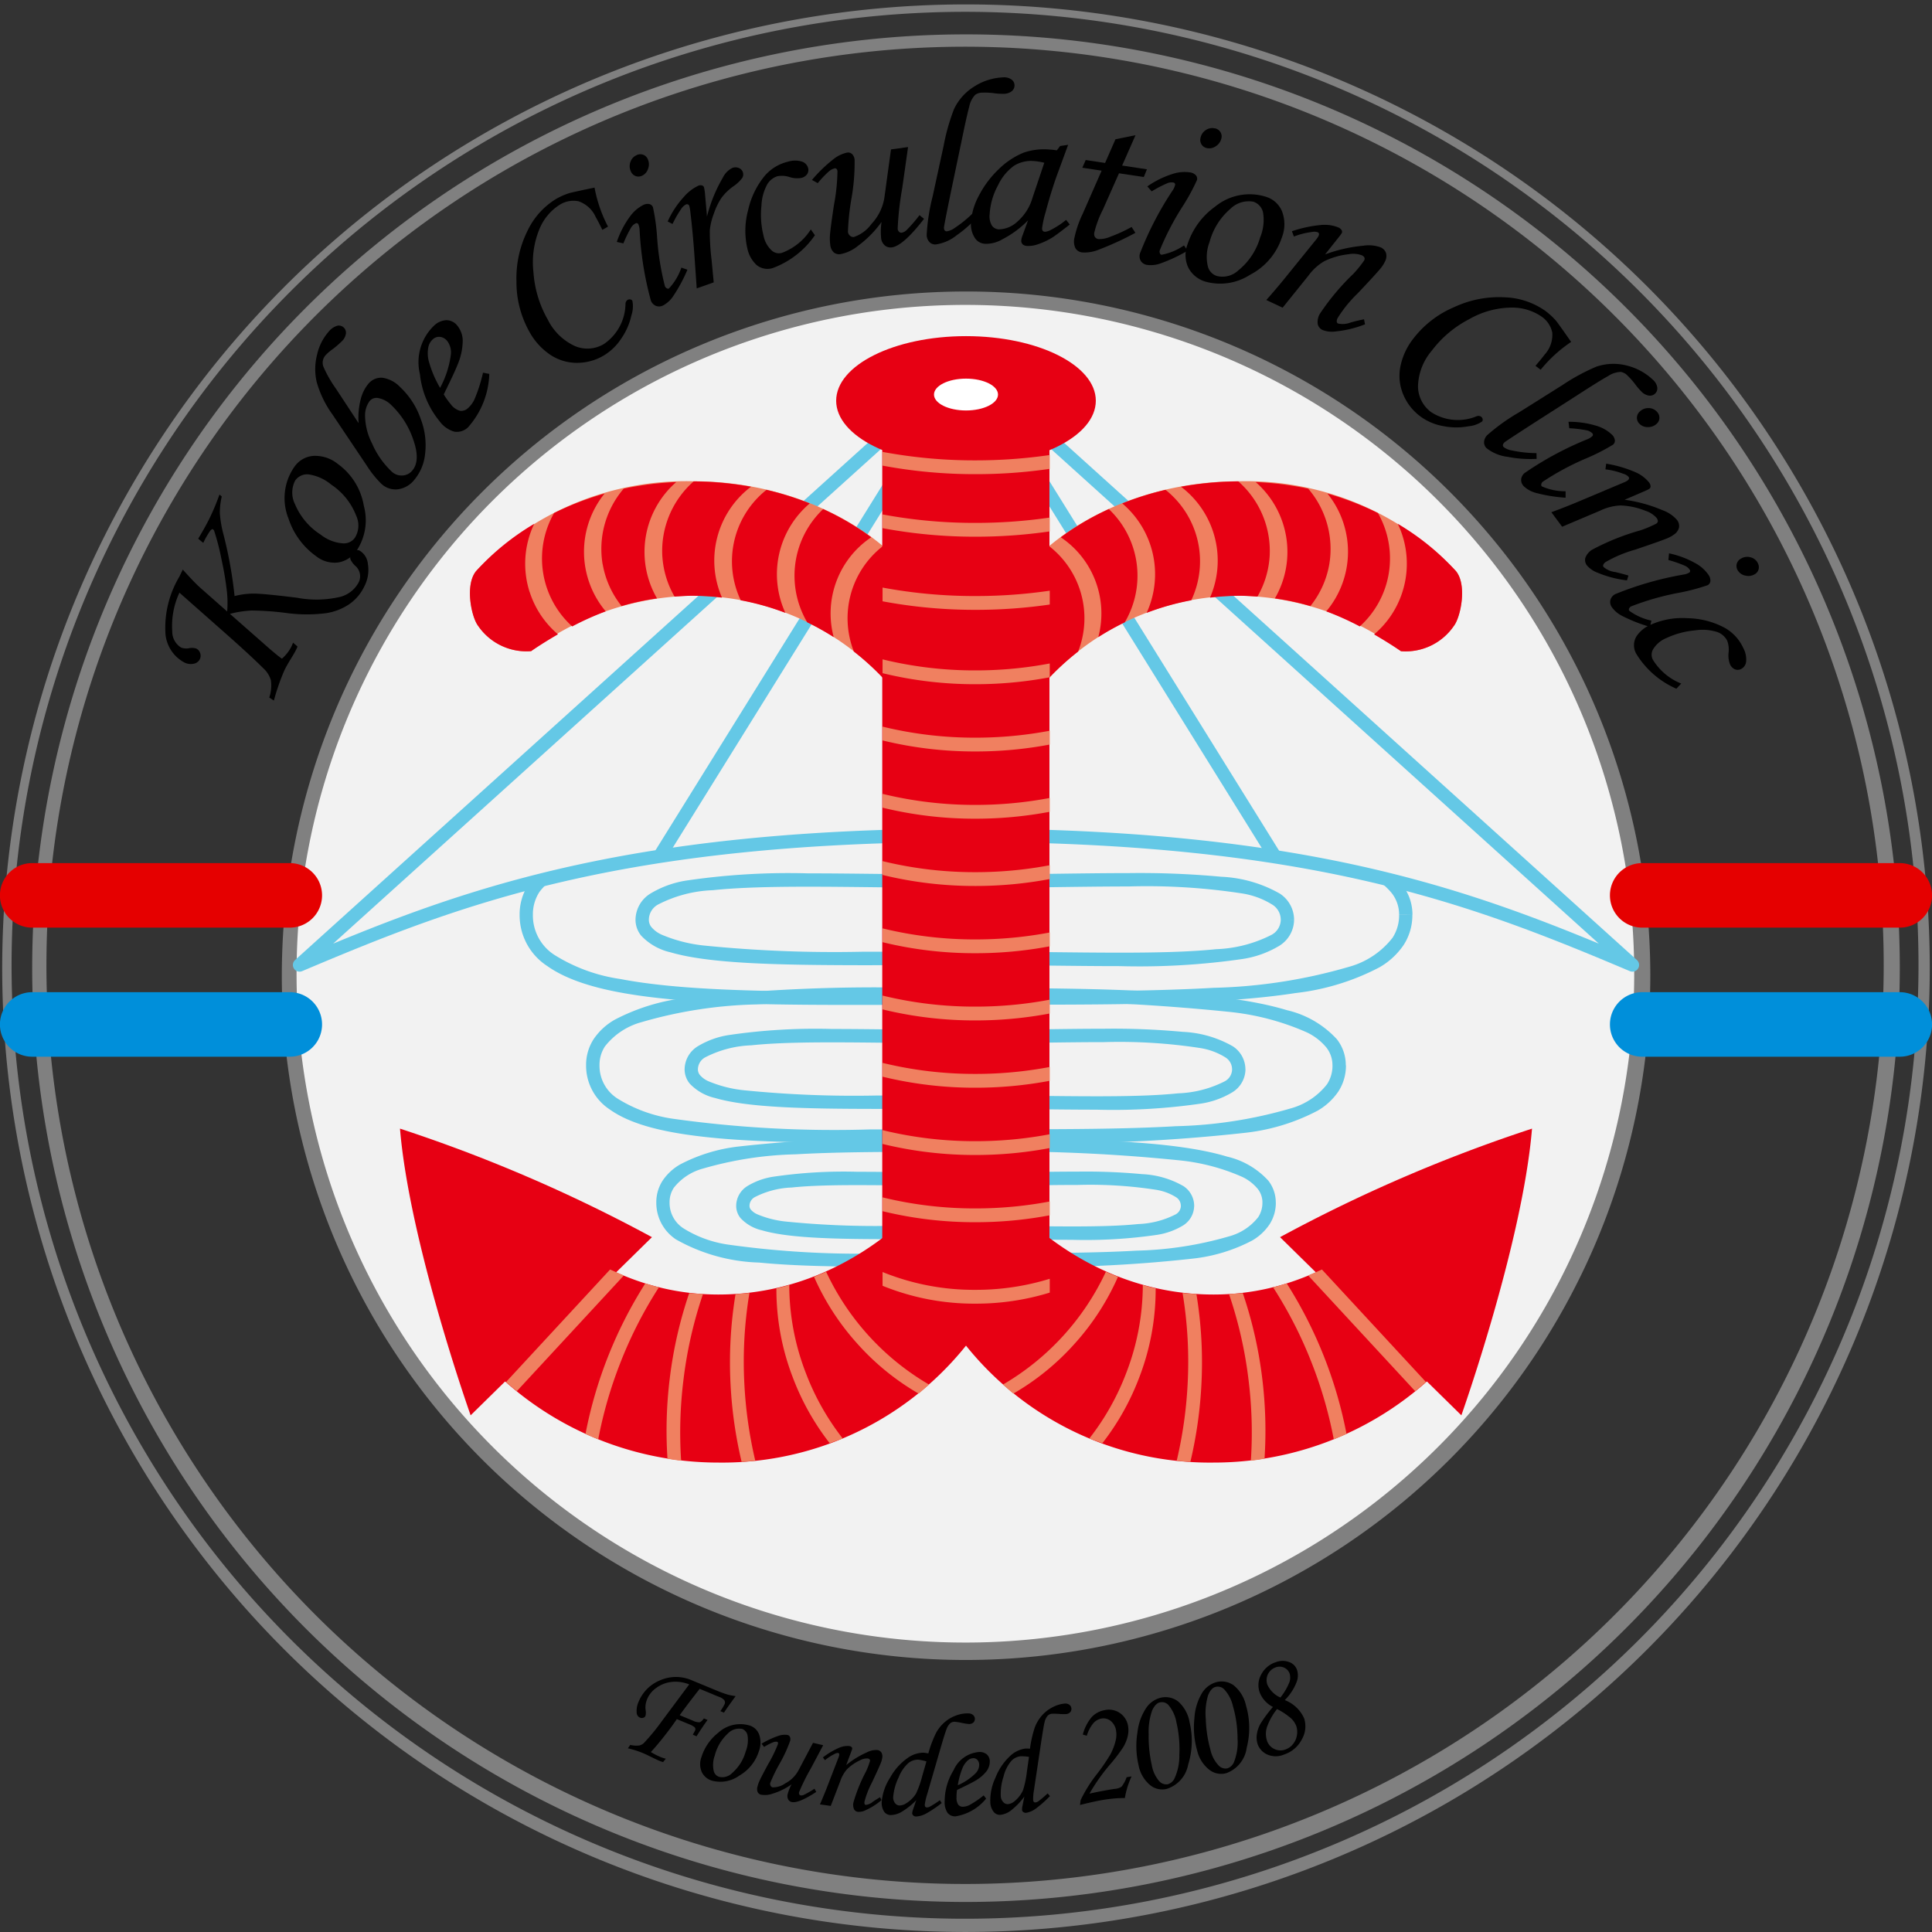 <svg xmlns="http://www.w3.org/2000/svg" xmlns:xlink="http://www.w3.org/1999/xlink" width="120" height="120" viewBox="0 0 120 120">
  <rect x="0" y="0" width="120" height="120" fill="#333333" stroke="none"/>
  <defs>
    <clipPath id="clip-path">
      <rect id="長方形_11" data-name="長方形 11" width="120" height="129" fill="none"/>
    </clipPath>
    <clipPath id="clip-logo_kcc">
      <rect width="120" height="120"/>
    </clipPath>
  </defs>
  <g id="logo_kcc" clip-path="url(#clip-logo_kcc)">
    <g id="グループ_13" data-name="グループ 13" transform="translate(0 -9)">
      <g id="グループ_12" data-name="グループ 12" clip-path="url(#clip-path)">
        <path id="パス_7" data-name="パス 7" d="M119.42,79.434h-.5a57.058,57.058,0,1,1-16.695-40.387,56.993,56.993,0,0,1,16.695,40.387h1a58,58,0,1,0-58,58.118,58.059,58.059,0,0,0,58-58.118Z" transform="translate(-1.92 -10.417)" fill="gray"/>
        <path id="パス_8" data-name="パス 8" d="M119.644,77.65h-.35a59.221,59.221,0,1,1-17.328-41.919A59.155,59.155,0,0,1,119.294,77.65h.7a59.862,59.862,0,1,0-59.862,59.983A59.923,59.923,0,0,0,119.994,77.65Z" transform="translate(-0.133 -8.634)" fill="gray"/>
        <path id="パス_9" data-name="パス 9" d="M119.276,95.737a42,42,0,1,1-42-42.085,42.043,42.043,0,0,1,42,42.085" transform="translate(-17.276 -26.22)" fill="#f2f2f2"/>
        <path id="パス_10" data-name="パス 10" d="M118.8,95.259h-.5a41.542,41.542,0,1,1-12.155-29.4,41.5,41.5,0,0,1,12.155,29.4h1a42.5,42.5,0,1,0-42.5,42.587,42.544,42.544,0,0,0,42.5-42.587Z" transform="translate(-16.796 -25.741)" fill="gray"/>
        <path id="パス_11" data-name="パス 11" d="M118.288,123.4h-.414a2.547,2.547,0,0,1-.409,1.426,5.16,5.16,0,0,1-2.719,1.807,32.606,32.606,0,0,1-8.391,1.3c-3.495.2-7.591.223-12.019.223l-3.363,0c-2.434,0-4.794.014-7.037.014-5.832,0-10.89-.1-14.439-.785a10.537,10.537,0,0,1-4.071-1.485,2.915,2.915,0,0,1-1.354-2.5,2.542,2.542,0,0,1,.409-1.425,5.158,5.158,0,0,1,2.719-1.807,32.563,32.563,0,0,1,8.391-1.3c3.495-.2,7.591-.223,12.019-.223l3.363,0c7.539,0,14.36.084,19.258.765a18.782,18.782,0,0,1,5.722,1.507,4.268,4.268,0,0,1,1.453,1.121,2.153,2.153,0,0,1,.468,1.357h.829a2.991,2.991,0,0,0-.641-1.864,7.064,7.064,0,0,0-3.607-2.093c-4.905-1.493-13.571-1.621-23.482-1.624H87.61c-6.753,0-12.749.045-17.1.721a14.8,14.8,0,0,0-5.22,1.6,4.536,4.536,0,0,0-1.5,1.386,3.387,3.387,0,0,0-.542,1.878,3.759,3.759,0,0,0,1.7,3.17c1.607,1.144,4.154,1.72,7.4,2.049s7.206.377,11.588.377c2.247,0,4.606-.014,7.037-.014l3.363,0c6.753,0,12.749-.046,17.1-.722a14.787,14.787,0,0,0,5.219-1.6,4.538,4.538,0,0,0,1.5-1.386,3.388,3.388,0,0,0,.542-1.879Z" transform="translate(-30.973 -57.578)" fill="#64c8e6"/>
        <path id="パス_12" data-name="パス 12" d="M117.851,126.56h-.414a1.082,1.082,0,0,1-.571.937,8.207,8.207,0,0,1-3.449.893c-1.623.169-3.659.216-5.98.216-2.85,0-6.131-.071-9.624-.071-2.245,0-4.4.014-6.413.014a80.885,80.885,0,0,1-9.727-.38,9.16,9.16,0,0,1-2.7-.685,1.8,1.8,0,0,1-.615-.454.723.723,0,0,1-.17-.471,1.086,1.086,0,0,1,.564-.939,8.017,8.017,0,0,1,3.406-.894c1.6-.169,3.618-.217,5.916-.217,2.876,0,6.2.075,9.738.075,3.717,0,7.193-.09,10.164-.09a39,39,0,0,1,7.07.435,4.991,4.991,0,0,1,1.851.685,1.1,1.1,0,0,1,.538.946h.829a1.947,1.947,0,0,0-.885-1.622,8.044,8.044,0,0,0-3.636-1.047,54.611,54.611,0,0,0-5.767-.227c-2.988,0-6.461.091-10.164.091-3.528,0-6.848-.075-9.738-.075a43.527,43.527,0,0,0-7.533.443,6.128,6.128,0,0,0-2.255.812,1.926,1.926,0,0,0-.927,1.625,1.562,1.562,0,0,0,.351.989,3.591,3.591,0,0,0,1.826,1.036c2.414.709,6.652.791,11.862.8,2.016,0,4.172-.014,6.413-.014,3.483,0,6.761.071,9.624.071a44.708,44.708,0,0,0,7.613-.441,6.254,6.254,0,0,0,2.278-.81,1.92,1.92,0,0,0,.938-1.626Z" transform="translate(-37.886 -60.434)" fill="#64c8e6"/>
        <path id="パス_13" data-name="パス 13" d="M118.121,142.424h-.414a2.1,2.1,0,0,1-.337,1.175,4.321,4.321,0,0,1-2.276,1.508,27.578,27.578,0,0,1-7.1,1.1c-2.963.172-6.437.189-10.194.189H94.944c-2.066,0-4.068.012-5.972.012a72.2,72.2,0,0,1-12.24-.665,8.884,8.884,0,0,1-3.429-1.25,2.411,2.411,0,0,1-1.123-2.066,2.1,2.1,0,0,1,.337-1.175,4.321,4.321,0,0,1,2.276-1.508,27.6,27.6,0,0,1,7.1-1.1c2.963-.171,6.437-.189,10.195-.189h2.853a132.228,132.228,0,0,1,16.332.649,15.844,15.844,0,0,1,4.835,1.273,3.54,3.54,0,0,1,1.212.934,1.76,1.76,0,0,1,.385,1.113h.829a2.6,2.6,0,0,0-.557-1.621,6.05,6.05,0,0,0-3.092-1.8c-4.18-1.271-11.532-1.377-19.943-1.382H92.09a105.8,105.8,0,0,0-14.521.613,12.619,12.619,0,0,0-4.452,1.364,3.909,3.909,0,0,0-1.3,1.2,2.941,2.941,0,0,0-.47,1.628,3.255,3.255,0,0,0,1.469,2.741c1.382.984,3.55,1.471,6.313,1.75s6.12.32,9.838.321c1.907,0,3.909-.012,5.972-.012H97.8a105.7,105.7,0,0,0,14.521-.613,12.61,12.61,0,0,0,4.452-1.364,3.905,3.905,0,0,0,1.3-1.2,2.934,2.934,0,0,0,.47-1.627Z" transform="translate(-34.944 -67.257)" fill="#64c8e6"/>
        <path id="パス_14" data-name="パス 14" d="M117.752,145.1h-.414a.855.855,0,0,1-.457.743,6.909,6.909,0,0,1-2.9.747c-1.373.143-3.1.183-5.068.183-2.417,0-5.2-.06-8.166-.06-1.9,0-3.735.012-5.442.012a68.577,68.577,0,0,1-8.246-.322,7.727,7.727,0,0,1-2.27-.575,1.47,1.47,0,0,1-.5-.368.551.551,0,0,1-.131-.36.859.859,0,0,1,.451-.744,6.763,6.763,0,0,1,2.862-.749c1.357-.143,3.064-.184,5.013-.184,2.44,0,5.258.063,8.263.063,3.154,0,6.1-.077,8.625-.077a33.026,33.026,0,0,1,5.986.368,4.177,4.177,0,0,1,1.547.57.874.874,0,0,1,.431.752h.829a1.714,1.714,0,0,0-.778-1.428,6.87,6.87,0,0,0-3.115-.9,46.279,46.279,0,0,0-4.9-.193c-2.537,0-5.484.077-8.625.077-2.994,0-5.81-.063-8.263-.063a36.98,36.98,0,0,0-6.4.377,5.269,5.269,0,0,0-1.937.7,1.7,1.7,0,0,0-.814,1.432,1.391,1.391,0,0,0,.312.879,3.106,3.106,0,0,0,1.581.9c2.065.606,5.661.673,10.083.677,1.71,0,3.541-.012,5.442-.012,2.954,0,5.735.06,8.166.06a37.906,37.906,0,0,0,6.471-.375,5.361,5.361,0,0,0,1.957-.7,1.7,1.7,0,0,0,.824-1.433Z" transform="translate(-40.81 -69.681)" fill="#64c8e6"/>
        <path id="パス_15" data-name="パス 15" d="M117.946,159.875h-.414a1.631,1.631,0,0,1-.261.912,3.437,3.437,0,0,1-1.809,1.193,22.339,22.339,0,0,1-5.748.888c-2.4.139-5.224.153-8.275.153H99.121c-1.679,0-3.3.01-4.851.01a58.541,58.541,0,0,1-9.927-.539,7.135,7.135,0,0,1-2.755-1,1.879,1.879,0,0,1-.879-1.614,1.631,1.631,0,0,1,.261-.912,3.438,3.438,0,0,1,1.809-1.194,22.345,22.345,0,0,1,5.748-.887c2.4-.139,5.225-.153,8.276-.153h2.318a107.323,107.323,0,0,1,13.254.527,12.806,12.806,0,0,1,3.9,1.026,2.816,2.816,0,0,1,.958.737,1.352,1.352,0,0,1,.3.856h.829a2.191,2.191,0,0,0-.469-1.364,4.986,4.986,0,0,0-2.55-1.486c-3.416-1.037-9.387-1.121-16.221-1.125H96.8A86.017,86.017,0,0,0,85,156.4a10.319,10.319,0,0,0-3.644,1.118,3.255,3.255,0,0,0-1.077,1,2.462,2.462,0,0,0-.394,1.365,2.722,2.722,0,0,0,1.225,2.289,11.138,11.138,0,0,0,5.165,1.436c2.249.223,4.978.26,8,.26,1.549,0,3.175-.01,4.851-.01h2.318a86,86,0,0,0,11.806-.5,10.322,10.322,0,0,0,3.644-1.118,3.255,3.255,0,0,0,1.077-1,2.462,2.462,0,0,0,.394-1.365Z" transform="translate(-39.121 -76.188)" fill="#64c8e6"/>
        <path id="パス_16" data-name="パス 16" d="M117.646,162.051h-.414a.615.615,0,0,1-.337.538,5.548,5.548,0,0,1-2.319.595c-1.109.116-2.51.148-4.108.148-1.962,0-4.223-.049-6.632-.049-1.548,0-3.034.01-4.42.01a55.707,55.707,0,0,1-6.687-.261,6.215,6.215,0,0,1-1.82-.46,1.116,1.116,0,0,1-.381-.278.367.367,0,0,1-.089-.244.619.619,0,0,1,.332-.54,5.436,5.436,0,0,1,2.289-.595c1.1-.116,2.482-.149,4.064-.149,1.98,0,4.27.051,6.711.051,2.564,0,4.959-.062,7.005-.062a26.744,26.744,0,0,1,4.846.3,3.309,3.309,0,0,1,1.227.45.631.631,0,0,1,.317.547h.829a1.473,1.473,0,0,0-.664-1.223,5.653,5.653,0,0,0-2.567-.745,37.724,37.724,0,0,0-3.989-.157c-2.062,0-4.455.062-7.005.062-2.43,0-4.717-.052-6.711-.052a30.124,30.124,0,0,0-5.216.308,4.355,4.355,0,0,0-1.6.58,1.457,1.457,0,0,0-.695,1.227,1.205,1.205,0,0,0,.27.762,2.6,2.6,0,0,0,1.323.757c1.7.5,4.618.55,8.212.553,1.389,0,2.876-.01,4.42-.01,2.4,0,4.657.049,6.632.049a30.842,30.842,0,0,0,5.27-.306,4.426,4.426,0,0,0,1.618-.578,1.453,1.453,0,0,0,.7-1.228Z" transform="translate(-43.886 -78.156)" fill="#64c8e6"/>
        <path id="パス_17" data-name="パス 17" d="M77.556,91.045c21.985,0,31.992,3.957,41.7,8.061L77.859,61.732,36.466,99.106c9.7-4.1,19.711-8.061,41.7-8.061" transform="translate(-17.859 -30.169)" fill="#f2f2f2"/>
        <path id="パス_18" data-name="パス 18" d="M77.158,91.063c21.942.006,31.838,3.932,41.535,8.028a.415.415,0,0,0,.438-.691L77.738,61.027a.413.413,0,0,0-.555,0L35.79,98.4a.415.415,0,0,0,.438.691c9.7-4.1,19.593-8.023,41.536-8.028a.415.415,0,0,0,0-.83c-22.029-.006-32.147,3.982-41.858,8.093l.161.383.277.308L77.461,61.894l41.116,37.123.278-.308.161-.383c-9.711-4.111-19.829-8.1-41.858-8.093a.415.415,0,0,0,0,.83Z" transform="translate(-17.461 -29.772)" fill="#64c8e6"/>
        <path id="パス_19" data-name="パス 19" d="M98.693,61.116l-18.9,30.412a.414.414,0,1,0,.7.439L99.4,61.555a.415.415,0,1,0-.7-.439" transform="translate(-39.045 -29.772)" fill="#64c8e6"/>
        <path id="パス_20" data-name="パス 20" d="M117.124,61.555l18.9,30.412a.415.415,0,1,0,.7-.439l-18.9-30.412a.415.415,0,1,0-.7.439" transform="translate(-57.329 -29.772)" fill="#64c8e6"/>
        <path id="パス_21" data-name="パス 21" d="M18,126.46H2a2,2,0,0,1,0-4.008H18a2,2,0,0,1,0,4.008" transform="translate(0 -59.843)" fill="#e50000"/>
        <path id="パス_22" data-name="パス 22" d="M18,142.138H2a2,2,0,0,1,0-4.008H18a2,2,0,0,1,0,4.008" transform="translate(0 -67.504)" fill="#008fda"/>
        <path id="パス_23" data-name="パス 23" d="M213.978,126.46h-16a2,2,0,0,1,0-4.008h16a2,2,0,0,1,0,4.008" transform="translate(-95.978 -59.843)" fill="#e50000"/>
        <path id="パス_24" data-name="パス 24" d="M213.978,142.138h-16a2,2,0,0,1,0-4.008h16a2,2,0,0,1,0,4.008" transform="translate(-95.978 -67.504)" fill="#008fda"/>
        <path id="パス_25" data-name="パス 25" d="M23.454,77.687l.14.118a4.174,4.174,0,0,0-.119,1.063,7.137,7.137,0,0,0,.228,1.306,26.381,26.381,0,0,1,.686,3.816,4.683,4.683,0,0,1,1.184-.155q.615,0,2.7.259a6.484,6.484,0,0,0,2.7-.061,1.821,1.821,0,0,0,1.114-.876.848.848,0,0,0-.192-1.038,1.275,1.275,0,0,1-.307-.407.457.457,0,0,1,.029-.321.439.439,0,0,1,.239-.228.368.368,0,0,1,.307.007,1.08,1.08,0,0,1,.508.84,2.221,2.221,0,0,1-.231,1.394,2.818,2.818,0,0,1-.89,1.063,3.5,3.5,0,0,1-1.469.583,9.469,9.469,0,0,1-2.5-.013,17.751,17.751,0,0,0-2.126-.15,6.426,6.426,0,0,0-1.354.207l2.236,1.969q.68.6.992.815a2.5,2.5,0,0,0,.584-.739q.042-.088.108-.257l.277.242c-.039.093-.065.15-.076.172q-.108.224-.351.615-.253.411-.387.689a13.534,13.534,0,0,0-.654,1.879l-.286-.188a2.351,2.351,0,0,0,.1-1.074,1.6,1.6,0,0,0-.471-.744q-.86-.86-2.655-2.439l-2.554-2.256a4.866,4.866,0,0,0-.446,2.4,1.159,1.159,0,0,0,.552,1.01.934.934,0,0,0,.5.038.82.82,0,0,1,.443.026.458.458,0,0,1,.238.281.489.489,0,0,1-.021.38.533.533,0,0,1-.378.278.876.876,0,0,1-.6-.087A2.239,2.239,0,0,1,20.1,86.389a6.2,6.2,0,0,1,.859-3.605l.213-.44q.73.814,1.083,1.126l1.674,1.476a6.593,6.593,0,0,0-.044-1.465q-.109-.877-.3-1.73a15.141,15.141,0,0,0-.463-1.815.219.219,0,0,0-.086-.1c-.034-.016-.087.015-.159.094a4.844,4.844,0,0,0-.432.757l-.315-.261q.5-.831.762-1.387a14.513,14.513,0,0,0,.558-1.353" transform="translate(-9.819 -37.966)"/>
        <path id="パス_26" data-name="パス 26" d="M35.257,73.651a1.568,1.568,0,0,1,1.161-.676,2.235,2.235,0,0,1,1.535.5,4.027,4.027,0,0,1,1.615,2.6,3.416,3.416,0,0,1-.425,2.75,1.748,1.748,0,0,1-1.157.768A1.833,1.833,0,0,1,36.6,79.2a4.633,4.633,0,0,1-1.711-2.336,3.4,3.4,0,0,1,.369-3.216m.061.83A1.62,1.62,0,0,0,35.3,75.99a4.119,4.119,0,0,0,1.585,1.872,2.51,2.51,0,0,0,1.4.546.837.837,0,0,0,.736-.361,1.443,1.443,0,0,0,.069-1.367,4.073,4.073,0,0,0-1.546-1.921,2.823,2.823,0,0,0-1.41-.635.9.9,0,0,0-.812.358" transform="translate(-16.97 -35.658)"/>
        <path id="パス_27" data-name="パス 27" d="M41.065,63.208A4.518,4.518,0,0,1,41.2,61.7a2.4,2.4,0,0,1,.491-.965,1.024,1.024,0,0,1,.863-.349,1.9,1.9,0,0,1,1.093.583,4.865,4.865,0,0,1,1.274,1.973,4.522,4.522,0,0,1,.269,2.205,2.973,2.973,0,0,1-.7,1.619,1.557,1.557,0,0,1-1.032.552,1.285,1.285,0,0,1-1.008-.372,6.416,6.416,0,0,1-.859-1.074l-2.147-3.2a6.427,6.427,0,0,1-.984-2.022,3.6,3.6,0,0,1,.031-1.726,3.209,3.209,0,0,1,.712-1.4,1.12,1.12,0,0,1,.528-.368.443.443,0,0,1,.545.481.809.809,0,0,1-.244.472,5.673,5.673,0,0,1-.66.558,2.737,2.737,0,0,0-.362.32.7.7,0,0,0-.134.709,7.61,7.61,0,0,0,.785,1.375Zm.689-1.383a1.5,1.5,0,0,0-.289.928,3.9,3.9,0,0,0,.433,1.71,5.291,5.291,0,0,0,1.219,1.747.871.871,0,0,0,.647.246.829.829,0,0,0,.6-.269q.567-.614.1-1.94a5.292,5.292,0,0,0-1.372-2.166,1.55,1.55,0,0,0-.838-.44.55.55,0,0,0-.5.184" transform="translate(-18.79 -27.922)"/>
        <path id="パス_28" data-name="パス 28" d="M54.981,59.758l.391.075a5.229,5.229,0,0,1-1.319,3.315,1,1,0,0,1-.84.275,1.706,1.706,0,0,1-.925-.645,5.515,5.515,0,0,1-1.225-2.932,3.14,3.14,0,0,1,.877-3.01,1.187,1.187,0,0,1,.783-.341.878.878,0,0,1,.664.341,1.5,1.5,0,0,1,.334.91,3.877,3.877,0,0,1-.313,1.5q-.178.462-.864,1.858a4.261,4.261,0,0,0,.425.6,1.1,1.1,0,0,0,.585.422.613.613,0,0,0,.5-.171,1.689,1.689,0,0,0,.407-.565,9.673,9.673,0,0,0,.519-1.625m-2.665.937a5.986,5.986,0,0,0,.664-2.022,1.183,1.183,0,0,0-.218-.889.677.677,0,0,0-.444-.258.572.572,0,0,0-.451.149.9.9,0,0,0-.282.5,1.979,1.979,0,0,0,.067.99,6.835,6.835,0,0,0,.663,1.525" transform="translate(-24.981 -27.609)"/>
        <path id="パス_29" data-name="パス 29" d="M68.554,42.817l-.352.2q-.243-.5-.409-.788a1.807,1.807,0,0,0-1.076-.989,1.6,1.6,0,0,0-1.156.213,3.233,3.233,0,0,0-1.269,1.521,5.41,5.41,0,0,0-.369,2.678,6.864,6.864,0,0,0,.886,2.932,3.517,3.517,0,0,0,1.689,1.65,1.99,1.99,0,0,0,1.791-.12,3.059,3.059,0,0,0,1.35-2.5.307.307,0,0,1,.127-.245.242.242,0,0,1,.173-.031.18.18,0,0,1,.128.086,1.758,1.758,0,0,1-.059.9,4.061,4.061,0,0,1-.627,1.438,3.38,3.38,0,0,1-1.11,1.07,3.245,3.245,0,0,1-1.644.445,2.986,2.986,0,0,1-1.643-.49,4.106,4.106,0,0,1-1.322-1.456,6.3,6.3,0,0,1-.795-3.112,6.611,6.611,0,0,1,.683-3.137A4.657,4.657,0,0,1,65.323,41.1a4.3,4.3,0,0,1,.808-.359q.184-.057,1.586-.349a8.61,8.61,0,0,0,.837,2.424" transform="translate(-30.789 -19.74)"/>
        <path id="パス_30" data-name="パス 30" d="M75.482,41.865l-.4-.088a5.8,5.8,0,0,1,.81-1.569,2.348,2.348,0,0,1,.834-.727.589.589,0,0,1,.376-.057.324.324,0,0,1,.226.2,12.633,12.633,0,0,1,.253,1.8,16.655,16.655,0,0,0,.489,3.1.265.265,0,0,0,.115.132.149.149,0,0,0,.131.016,3.6,3.6,0,0,0,.777-1.3l.376.129a9.7,9.7,0,0,1-.907,1.677,1.756,1.756,0,0,1-.607.546.556.556,0,0,1-.444.025.587.587,0,0,1-.315-.334,20.448,20.448,0,0,1-.7-4.425.957.957,0,0,0-.068-.288.123.123,0,0,0-.181-.076.689.689,0,0,0-.267.242,7.53,7.53,0,0,0-.491,1.006m.824-5.491a.529.529,0,0,1,.409-.021.5.5,0,0,1,.287.281.765.765,0,0,1,.011.6.7.7,0,0,1-.377.425.512.512,0,0,1-.4.015.524.524,0,0,1-.294-.3.752.752,0,0,1-.017-.585.7.7,0,0,1,.386-.414" transform="translate(-36.771 -17.75)"/>
        <path id="パス_31" data-name="パス 31" d="M84.132,45.072l-1.056.373-.137-1.976q-.1-1.452-.254-2.74a2.644,2.644,0,0,0-.066-.39.149.149,0,0,0-.213-.106.779.779,0,0,0-.278.253,7.109,7.109,0,0,0-.555.959l-.3-.156a5.7,5.7,0,0,1,.993-1.513,2.714,2.714,0,0,1,.917-.711.342.342,0,0,1,.221-.015.184.184,0,0,1,.125.118,3.086,3.086,0,0,1,.07.5l.115,1.313a9.252,9.252,0,0,1,.977-2.4,1.339,1.339,0,0,1,.6-.619.539.539,0,0,1,.4.005.43.43,0,0,1,.219.612,2.314,2.314,0,0,1-.585.545,3.288,3.288,0,0,0-.712.7,4.139,4.139,0,0,0-.47.971,4.063,4.063,0,0,0-.254,1.034,14.331,14.331,0,0,0,.109,1.831Z" transform="translate(-39.802 -18.533)"/>
        <path id="パス_32" data-name="パス 32" d="M94.793,41.385l.255.36a5.489,5.489,0,0,1-2.6,2.033,1.062,1.062,0,0,1-1.03-.19,1.948,1.948,0,0,1-.562-1.006,4.893,4.893,0,0,1,.043-2.391,5.079,5.079,0,0,1,1.037-2.14,2.733,2.733,0,0,1,1.423-.869,1.476,1.476,0,0,1,.865-.016.579.579,0,0,1,.4.4.465.465,0,0,1-.057.384.6.6,0,0,1-.374.238,1.509,1.509,0,0,1-.711-.053,1.542,1.542,0,0,0-.751-.057,1.125,1.125,0,0,0-.632.487,3.025,3.025,0,0,0-.372,1.356,5.285,5.285,0,0,0,.129,1.847,1.694,1.694,0,0,0,.526.94A.66.66,0,0,0,93,42.84a3.631,3.631,0,0,0,1.794-1.454" transform="translate(-44.433 -18.135)"/>
        <path id="パス_33" data-name="パス 33" d="M103.743,35.614l1.06-.147-.362,2.554a18.749,18.749,0,0,0-.283,2.522.288.288,0,0,0,.095.194.2.2,0,0,0,.159.05.6.6,0,0,0,.283-.146,8.986,8.986,0,0,0,.818-.944l.282.227q-1.294,1.676-2,1.774a.551.551,0,0,1-.43-.116.68.68,0,0,1-.235-.465,4.11,4.11,0,0,1,.027-1,6.568,6.568,0,0,1-1.463,1.485,2.425,2.425,0,0,1-1.074.513.532.532,0,0,1-.432-.105.748.748,0,0,1-.219-.493,2.924,2.924,0,0,1-.015-.6q.036-.457.246-1.849a12.062,12.062,0,0,0,.218-2.1q-.026-.2-.176-.177a.841.841,0,0,0-.347.18,5.8,5.8,0,0,0-.7.739l-.361-.2a9.065,9.065,0,0,1,1.37-1.318,2.047,2.047,0,0,1,.808-.38.377.377,0,0,1,.308.083.563.563,0,0,1,.164.368,12.863,12.863,0,0,1-.207,2.46,15.3,15.3,0,0,0-.208,2.016.356.356,0,0,0,.135.24.3.3,0,0,0,.234.075,2.232,2.232,0,0,0,1.093-.813,3.071,3.071,0,0,0,.8-1.619Z" transform="translate(-48.402 -17.333)"/>
        <path id="パス_34" data-name="パス 34" d="M115.735,35.365l.266.245a7.318,7.318,0,0,1-1.339,1.2,2.647,2.647,0,0,1-1.3.568.494.494,0,0,1-.39-.151.661.661,0,0,1-.169-.451,12.251,12.251,0,0,1,.368-2.373l.683-3.146a12.743,12.743,0,0,1,.65-2.293,3.315,3.315,0,0,1,1.261-1.4A3.6,3.6,0,0,1,117.545,27a.794.794,0,0,1,.513.125.443.443,0,0,1,.2.347.464.464,0,0,1-.164.382.813.813,0,0,1-.517.168,4.046,4.046,0,0,1-.639-.044,4.241,4.241,0,0,0-.668-.029.758.758,0,0,0-.459.139,1.506,1.506,0,0,0-.364.729q-.153.551-.484,2.169l-.628,3q-.464,2.256-.46,2.356c.006.152.066.225.182.22a1.094,1.094,0,0,0,.473-.2,7.473,7.473,0,0,0,1.208-.994" transform="translate(-55.245 -13.195)"/>
        <path id="パス_35" data-name="パス 35" d="M123.731,35.269l.5-.076-.649,1.767q-.389,1.055-.756,2.436a6.24,6.24,0,0,0-.212.97q-.011.22.177.229a.935.935,0,0,0,.39-.13,4.9,4.9,0,0,0,.924-.609l.227.288q-.891.7-1.139.841a4.2,4.2,0,0,1-.937.417,1.7,1.7,0,0,1-.56.073.438.438,0,0,1-.289-.1.312.312,0,0,1-.086-.253,1.018,1.018,0,0,1,.074-.288l.346-.95a6.244,6.244,0,0,1-1.6,1.181,2,2,0,0,1-1.022.278.8.8,0,0,1-.654-.323,1.57,1.57,0,0,1-.267-1.035,4.058,4.058,0,0,1,.5-1.653,6.145,6.145,0,0,1,1.216-1.619,4.8,4.8,0,0,1,1.554-1.033,3.874,3.874,0,0,1,1.574-.195,4.348,4.348,0,0,1,.487.052Zm-.982,1.04a3.706,3.706,0,0,0-.679-.11,2.008,2.008,0,0,0-1.2.295,3.15,3.15,0,0,0-.995,1.217,4.221,4.221,0,0,0-.519,1.8,1.114,1.114,0,0,0,.14.7.556.556,0,0,0,.441.234,1.736,1.736,0,0,0,1.135-.475,3.091,3.091,0,0,0,.943-1.479Z" transform="translate(-57.887 -17.199)"/>
        <path id="パス_36" data-name="パス 36" d="M133.314,34.279l1.244-.25-.83,1.884,1.539.233-.194.48-1.54-.233-1,2.254A6.458,6.458,0,0,0,132,40.073a.378.378,0,0,0,.045.287.321.321,0,0,0,.221.12,1.731,1.731,0,0,0,.745-.153,9.421,9.421,0,0,0,1.306-.6l.234.366a19.322,19.322,0,0,1-2.391,1.088,2.266,2.266,0,0,1-.924.126.546.546,0,0,1-.406-.256.968.968,0,0,1-.067-.642,6.612,6.612,0,0,1,.515-1.5l1.177-2.679-1.2-.182.209-.478,1.205.182Z" transform="translate(-64.03 -16.63)"/>
        <path id="パス_37" data-name="パス 37" d="M139.466,37.088l-.269-.309A5.76,5.76,0,0,1,140.78,36a2.35,2.35,0,0,1,1.1-.086.589.589,0,0,1,.336.179.325.325,0,0,1,.064.292,12.675,12.675,0,0,1-.864,1.593,16.717,16.717,0,0,0-1.451,2.782.263.263,0,0,0,.014.175.145.145,0,0,0,.094.091,3.581,3.581,0,0,0,1.4-.582l.226.328a9.678,9.678,0,0,1-1.726.805,1.74,1.74,0,0,1-.811.075.561.561,0,0,1-.372-.245.589.589,0,0,1-.054-.457A20.331,20.331,0,0,1,140.8,36.98a.969.969,0,0,0,.116-.273.122.122,0,0,0-.1-.168.685.685,0,0,0-.359.034,7.671,7.671,0,0,0-.992.515m3.926-3.918a.525.525,0,0,1,.341.228.493.493,0,0,1,.064.4.767.767,0,0,1-.346.485.7.7,0,0,1-.555.117.514.514,0,0,1-.333-.23.524.524,0,0,1-.06-.414.749.749,0,0,1,.333-.48.7.7,0,0,1,.556-.1" transform="translate(-67.934 -16.201)"/>
        <path id="パス_38" data-name="パス 38" d="M149.311,41.355a1.572,1.572,0,0,1,.995.906,2.249,2.249,0,0,1-.011,1.616,4.025,4.025,0,0,1-1.987,2.326,3.4,3.4,0,0,1-2.746.423,1.745,1.745,0,0,1-1.079-.874,1.842,1.842,0,0,1-.05-1.442,4.63,4.63,0,0,1,1.707-2.339,3.378,3.378,0,0,1,3.171-.617m-.771.308a1.612,1.612,0,0,0-1.442.438,4.12,4.12,0,0,0-1.3,2.079,2.523,2.523,0,0,0-.1,1.5.837.837,0,0,0,.566.595,1.436,1.436,0,0,0,1.321-.346,4.082,4.082,0,0,0,1.362-2.056,2.838,2.838,0,0,0,.179-1.538.9.9,0,0,0-.585-.669" transform="translate(-70.675 -20.13)"/>
        <path id="パス_39" data-name="パス 39" d="M155.855,45.649l-.126-.333a7.744,7.744,0,0,1,1.878-.394,2.275,2.275,0,0,1,1.006.158.423.423,0,0,1,.2.163.185.185,0,0,1,.019.173,1.272,1.272,0,0,1-.13.19l-.912,1.149a9.188,9.188,0,0,1,2.374-.54,2.149,2.149,0,0,1,1.071.1.594.594,0,0,1,.339.355.723.723,0,0,1-.067.533,2.143,2.143,0,0,1-.271.421q-.3.366-1.421,1.55a7.985,7.985,0,0,0-1.249,1.538.425.425,0,0,0-.052.217.142.142,0,0,0,.085.12,1.359,1.359,0,0,0,.788-.069q.419-.117.821-.194l.062.311a6.729,6.729,0,0,1-1.79.438,1.635,1.635,0,0,1-.827-.077.539.539,0,0,1-.319-.365,1.018,1.018,0,0,1,.126-.642,14.754,14.754,0,0,1,2.087-2.492,6.986,6.986,0,0,0,.674-.836q.093-.2-.159-.318a1.58,1.58,0,0,0-.827-.059,4.572,4.572,0,0,0-1.508.438,3.272,3.272,0,0,0-.974.893l-1.6,1.986-1.014-.476q.737-.831,1.361-1.613l1.749-2.161a1.18,1.18,0,0,0,.134-.2q.081-.173-.055-.237a.717.717,0,0,0-.377-.011,4.614,4.614,0,0,0-1.092.277" transform="translate(-75.486 -21.953)"/>
        <path id="パス_40" data-name="パス 40" d="M179.126,58.205l-.325-.244q.361-.42.561-.687a1.817,1.817,0,0,0,.483-1.381,1.606,1.606,0,0,0-.651-.981,3.223,3.223,0,0,0-1.9-.568,5.382,5.382,0,0,0-2.6.715,6.839,6.839,0,0,0-2.34,1.972,3.529,3.529,0,0,0-.848,2.206,2,2,0,0,0,.816,1.6,3.047,3.047,0,0,0,2.822.258.309.309,0,0,1,.276.021.243.243,0,0,1,.1.148.184.184,0,0,1-.029.151,1.754,1.754,0,0,1-.851.3,4.047,4.047,0,0,1-1.565-.01,3.381,3.381,0,0,1-1.42-.6A3.257,3.257,0,0,1,170.6,59.77a3,3,0,0,1-.2-1.706,4.11,4.11,0,0,1,.814-1.791,6.271,6.271,0,0,1,2.541-1.959,6.567,6.567,0,0,1,3.146-.608,4.645,4.645,0,0,1,2.522.848,4.258,4.258,0,0,1,.649.6q.125.146.946,1.322a8.592,8.592,0,0,0-1.893,1.727" transform="translate(-83.431 -26.239)"/>
        <path id="パス_41" data-name="パス 41" d="M183.9,67.348l.011.361a7.3,7.3,0,0,1-1.789-.124,2.639,2.639,0,0,1-1.312-.532.5.5,0,0,1-.164-.385.656.656,0,0,1,.2-.436,12.14,12.14,0,0,1,1.951-1.4l2.722-1.71a12.626,12.626,0,0,1,2.091-1.136,3.3,3.3,0,0,1,1.883-.078,3.6,3.6,0,0,1,1.637.886.794.794,0,0,1,.269.455.441.441,0,0,1-.108.384.461.461,0,0,1-.388.149.815.815,0,0,1-.482-.253,4.119,4.119,0,0,1-.415-.489,4.341,4.341,0,0,0-.446-.5.76.76,0,0,0-.42-.232,1.5,1.5,0,0,0-.775.249q-.5.275-1.886,1.169L183.9,65.38q-1.935,1.245-2,1.317c-.1.11-.114.205-.03.284a1.092,1.092,0,0,0,.477.2,7.465,7.465,0,0,0,1.555.171" transform="translate(-88.468 -30.208)"/>
        <path id="パス_42" data-name="パス 42" d="M188.153,68.444l-.048-.407a5.762,5.762,0,0,1,1.744.252,2.354,2.354,0,0,1,.958.551.588.588,0,0,1,.177.338.324.324,0,0,1-.111.277,12.609,12.609,0,0,1-1.609.828,16.526,16.526,0,0,0-2.764,1.48.263.263,0,0,0-.086.152.147.147,0,0,0,.027.129,3.59,3.59,0,0,0,1.482.308l0,.4a9.651,9.651,0,0,1-1.879-.309,1.75,1.75,0,0,1-.713-.4.56.56,0,0,1-.169-.413.588.588,0,0,1,.212-.408,20.3,20.3,0,0,1,3.941-2.118.952.952,0,0,0,.249-.159.123.123,0,0,0,.012-.2.7.7,0,0,0-.315-.174,7.593,7.593,0,0,0-1.11-.135m5.447-1.021a.531.531,0,0,1,.154.381.5.5,0,0,1-.17.363.766.766,0,0,1-.558.206.7.7,0,0,1-.524-.217.514.514,0,0,1-.146-.378.526.526,0,0,1,.184-.376.747.747,0,0,1,.546-.209.7.7,0,0,1,.516.23" transform="translate(-90.682 -32.838)"/>
        <path id="パス_43" data-name="パス 43" d="M192.188,74.28l.046-.353a7.7,7.7,0,0,1,1.842.541,2.279,2.279,0,0,1,.813.614.427.427,0,0,1,.1.237.184.184,0,0,1-.065.162,1.209,1.209,0,0,1-.2.106l-1.345.582a9.187,9.187,0,0,1,2.347.646,2.157,2.157,0,0,1,.9.6.6.6,0,0,1,.132.474.723.723,0,0,1-.31.438,2.086,2.086,0,0,1-.438.243q-.44.179-1.982.7a7.9,7.9,0,0,0-1.825.765.425.425,0,0,0-.148.167.143.143,0,0,0,.019.146,1.357,1.357,0,0,0,.727.311q.425.1.816.217l-.092.3a6.714,6.714,0,0,1-1.785-.46,1.639,1.639,0,0,1-.693-.459.541.541,0,0,1-.11-.473,1.016,1.016,0,0,1,.414-.507,14.766,14.766,0,0,1,3.014-1.21,7.106,7.106,0,0,0,.987-.419q.176-.131.009-.355a1.578,1.578,0,0,0-.7-.443,4.543,4.543,0,0,0-1.535-.327,3.255,3.255,0,0,0-1.279.327l-2.348.994-.67-.9q1.041-.384,1.959-.779l2.56-1.078a1.156,1.156,0,0,0,.21-.11c.1-.076.123-.154.063-.235a.721.721,0,0,0-.327-.188,4.663,4.663,0,0,0-1.094-.272" transform="translate(-92.471 -36.128)"/>
        <path id="パス_44" data-name="パス 44" d="M199.615,85.23l.039-.408a5.753,5.753,0,0,1,1.65.619,2.34,2.34,0,0,1,.819.743.59.59,0,0,1,.1.367.321.321,0,0,1-.167.248,12.621,12.621,0,0,1-1.749.465,16.555,16.555,0,0,0-3.015.856.26.26,0,0,0-.117.13.151.151,0,0,0,0,.131,3.58,3.58,0,0,0,1.383.618l-.084.39a9.659,9.659,0,0,1-1.77-.7,1.753,1.753,0,0,1-.612-.538.56.56,0,0,1-.078-.44.6.6,0,0,1,.294-.353,20.36,20.36,0,0,1,4.3-1.227.932.932,0,0,0,.277-.1.122.122,0,0,0,.054-.188.694.694,0,0,0-.271-.238,7.5,7.5,0,0,0-1.055-.369m5.538.165a.532.532,0,0,1,.07.4.5.5,0,0,1-.245.32.766.766,0,0,1-.589.081.7.7,0,0,1-.465-.324.513.513,0,0,1,.2-.728.746.746,0,0,1,.577-.087.7.7,0,0,1,.456.334" transform="translate(-95.988 -41.453)"/>
        <path id="パス_45" data-name="パス 45" d="M201.828,96.753l-.3.32a5.493,5.493,0,0,1-2.491-2.168,1.07,1.07,0,0,1-.01-1.049,1.94,1.94,0,0,1,.878-.745,4.851,4.851,0,0,1,2.35-.416,5.057,5.057,0,0,1,2.3.609,2.747,2.747,0,0,1,1.124,1.234,1.485,1.485,0,0,1,.181.847.578.578,0,0,1-.313.465.462.462,0,0,1-.387.017.6.6,0,0,1-.305-.322,1.518,1.518,0,0,1-.085-.71,1.562,1.562,0,0,0-.088-.75,1.125,1.125,0,0,0-.6-.528,3,3,0,0,0-1.4-.106,5.255,5.255,0,0,0-1.784.481,1.7,1.7,0,0,0-.82.7.665.665,0,0,0-.011.639,3.638,3.638,0,0,0,1.768,1.485" transform="translate(-97.405 -45.296)"/>
        <path id="パス_46" data-name="パス 46" d="M82.4,223.543l-.227-.094a3.38,3.38,0,0,0,.258-.426.254.254,0,0,0-.011-.247.75.75,0,0,0-.338-.218l-.271-.107-.087-.04-.84-.347c-.044.058-.156.2-.338.438q-.563.724-.9,1.2l.82.339a.875.875,0,0,0,.411.1c.075-.015.165-.095.27-.239l.228.094q-.349.478-.683,1.015l-.232-.1c.085-.152.134-.242.145-.271a.174.174,0,0,0-.038-.193,1.123,1.123,0,0,0-.3-.17l-.8-.332q-.363.536-.84,1.134t-.773.91a4.155,4.155,0,0,0,.578.3,2.409,2.409,0,0,0,.351.115l-.17.211c-.085-.026-.162-.052-.233-.081s-.251-.115-.568-.269c-.188-.095-.35-.169-.484-.224a5.858,5.858,0,0,0-.9-.284l.146-.211a1.564,1.564,0,0,0,.564.035.639.639,0,0,0,.272-.14,13.508,13.508,0,0,0,1.143-1.393l1.683-2.26a2.3,2.3,0,0,0-1.091-.154,1.988,1.988,0,0,0-.934.357,1.623,1.623,0,0,0-.583.7,1.531,1.531,0,0,0-.1.355,1.28,1.28,0,0,0,0,.328.9.9,0,0,1-.006.363.218.218,0,0,1-.135.124.284.284,0,0,1-.212-.011.338.338,0,0,1-.2-.29,1.407,1.407,0,0,1,.133-.73,2.429,2.429,0,0,1,1.3-1.288,2.455,2.455,0,0,1,2.034.011l1.617.667a6.029,6.029,0,0,0,.607.212,3.9,3.9,0,0,0,.454.083q-.578.793-.72,1.021" transform="translate(-37.428 -108.167)"/>
        <path id="パス_47" data-name="パス 47" d="M88.292,227.124a.928.928,0,0,1,.6.562,1.5,1.5,0,0,1-.013,1.033,2.673,2.673,0,0,1-1.22,1.522,2.016,2.016,0,0,1-1.674.318,1.027,1.027,0,0,1-.655-.539,1.229,1.229,0,0,1-.024-.921,3.1,3.1,0,0,1,1.05-1.525,2.019,2.019,0,0,1,1.934-.449m-.471.211a.976.976,0,0,0-.881.3,2.777,2.777,0,0,0-.8,1.352,1.7,1.7,0,0,0-.066.96.5.5,0,0,0,.342.37.865.865,0,0,0,.807-.243,2.743,2.743,0,0,0,.838-1.339,1.9,1.9,0,0,0,.115-.987.539.539,0,0,0-.353-.417" transform="translate(-41.741 -110.953)"/>
        <path id="パス_48" data-name="パス 48" d="M95.631,228.84l.632.146-.774,1.458a12.5,12.5,0,0,0-.721,1.456.192.192,0,0,0,.01.138.124.124,0,0,0,.079.065.344.344,0,0,0,.193-.026,5.48,5.48,0,0,0,.673-.388l.109.2q-1.105.724-1.527.627a.324.324,0,0,1-.216-.165.448.448,0,0,1-.029-.332,2.8,2.8,0,0,1,.237-.6,4.02,4.02,0,0,1-1.158.572,1.408,1.408,0,0,1-.721.072.314.314,0,0,1-.221-.158.505.505,0,0,1-.014-.345,2.052,2.052,0,0,1,.127-.365q.122-.268.551-1.059a8.183,8.183,0,0,0,.592-1.218c.019-.083,0-.132-.06-.145a.477.477,0,0,0-.237.032,3.524,3.524,0,0,0-.561.289l-.16-.2A5.537,5.537,0,0,1,93.5,228.4a1.206,1.206,0,0,1,.543-.051.222.222,0,0,1,.154.118.372.372,0,0,1,.011.258,8.729,8.729,0,0,1-.666,1.436,10.318,10.318,0,0,0-.567,1.168.236.236,0,0,0,.023.174.177.177,0,0,0,.116.1,1.314,1.314,0,0,0,.8-.249,1.969,1.969,0,0,0,.813-.8Z" transform="translate(-45.134 -111.589)"/>
        <path id="パス_49" data-name="パス 49" d="M100.12,230.588l-.131-.179a4.708,4.708,0,0,1,1.024-.606,1.315,1.315,0,0,1,.612-.1.244.244,0,0,1,.143.061.117.117,0,0,1,.041.1.807.807,0,0,1-.043.142l-.331.88a5.615,5.615,0,0,1,1.286-.791,1.248,1.248,0,0,1,.64-.145.349.349,0,0,1,.259.151.488.488,0,0,1,.053.339,1.456,1.456,0,0,1-.085.311q-.113.284-.556,1.225a5.394,5.394,0,0,0-.46,1.184.3.3,0,0,0,.008.143.086.086,0,0,0,.07.057.807.807,0,0,0,.446-.2q.224-.152.443-.278l.09.179a4.128,4.128,0,0,1-.964.616.965.965,0,0,1-.494.114.319.319,0,0,1-.248-.162.684.684,0,0,1-.038-.418,9.929,9.929,0,0,1,.782-1.931,4.779,4.779,0,0,0,.246-.643q.019-.14-.147-.163a.915.915,0,0,0-.491.124,2.84,2.84,0,0,0-.8.56,2.181,2.181,0,0,0-.411.736l-.587,1.528-.672-.095q.285-.653.512-1.252l.642-1.663a.82.82,0,0,0,.043-.146c.012-.081-.013-.126-.073-.134a.423.423,0,0,0-.221.066,2.893,2.893,0,0,0-.587.382" transform="translate(-48.877 -112.253)"/>
        <path id="パス_50" data-name="パス 50" d="M110.938,231.128l.118.18a7.084,7.084,0,0,1-.941.635,1.44,1.44,0,0,1-.658.2.254.254,0,0,1-.174-.071.185.185,0,0,1-.061-.142,1.1,1.1,0,0,1,.064-.253l.189-.549a4.345,4.345,0,0,1-.952.75,1.357,1.357,0,0,1-.666.175.5.5,0,0,1-.393-.234,1,1,0,0,1-.131-.632,3.292,3.292,0,0,1,.523-1.465,3.626,3.626,0,0,1,1.053-1.192,1.727,1.727,0,0,1,1.015-.351,2.15,2.15,0,0,1,.3.048,7.018,7.018,0,0,1,.479-1.272,2.377,2.377,0,0,1,.542-.676,2.246,2.246,0,0,1,.731-.419,2,2,0,0,1,.752-.121.425.425,0,0,1,.286.111.308.308,0,0,1,.1.247.294.294,0,0,1-.112.225.4.4,0,0,1-.278.074,3.591,3.591,0,0,1-.421-.067,3.46,3.46,0,0,0-.421-.069.434.434,0,0,0-.286.082.955.955,0,0,0-.253.409q-.083.2-.4,1.29l-.79,2.718a3.71,3.71,0,0,0-.148.641c-.006.116.035.175.123.18a.414.414,0,0,0,.193-.05,6.136,6.136,0,0,0,.624-.4m-.838-2.407a2.749,2.749,0,0,0-.509-.11.935.935,0,0,0-.609.208,2.328,2.328,0,0,0-.611.9,3.38,3.38,0,0,0-.334,1.186.572.572,0,0,0,.1.388.365.365,0,0,0,.277.164.8.8,0,0,0,.445-.146,1.893,1.893,0,0,0,.587-.581,5.973,5.973,0,0,0,.392-1.1Z" transform="translate(-52.564 -110.317)"/>
        <path id="パス_51" data-name="パス 51" d="M117.414,233.128l.154.2a3.09,3.09,0,0,1-1.892,1.1.59.59,0,0,1-.5-.21,1.153,1.153,0,0,1-.184-.7,3.7,3.7,0,0,1,.555-1.955,1.889,1.889,0,0,1,1.568-1.129.692.692,0,0,1,.5.152.584.584,0,0,1,.179.441,1,1,0,0,1-.193.588,2.381,2.381,0,0,1-.722.612q-.262.156-1.119.564a2.919,2.919,0,0,0-.032.47.741.741,0,0,0,.111.449.359.359,0,0,0,.3.122.971.971,0,0,0,.408-.113,5.732,5.732,0,0,0,.868-.592m-1.606-.63a3.575,3.575,0,0,0,1.088-.728.774.774,0,0,0,.24-.53.448.448,0,0,0-.108-.31.338.338,0,0,0-.268-.112.526.526,0,0,0-.326.134,1.269,1.269,0,0,0-.35.517,4.619,4.619,0,0,0-.277,1.028" transform="translate(-56.317 -112.613)"/>
        <path id="パス_52" data-name="パス 52" d="M124.1,230.132l.141.163a7.05,7.05,0,0,1-.848.755,1.443,1.443,0,0,1-.625.284.256.256,0,0,1-.182-.047.185.185,0,0,1-.08-.133,1.108,1.108,0,0,1,.03-.258l.114-.569a4.364,4.364,0,0,1-.843.871,1.348,1.348,0,0,1-.637.262.494.494,0,0,1-.421-.179,1.006,1.006,0,0,1-.213-.608,3.289,3.289,0,0,1,.321-1.522,3.624,3.624,0,0,1,.884-1.323,1.723,1.723,0,0,1,.959-.484,2.175,2.175,0,0,1,.3.008,7.039,7.039,0,0,1,.3-1.325,2.4,2.4,0,0,1,.446-.742,2.232,2.232,0,0,1,.669-.514,2,2,0,0,1,.729-.221.427.427,0,0,1,.3.072.306.306,0,0,1,.128.232.294.294,0,0,1-.081.238.4.4,0,0,1-.266.111,3.491,3.491,0,0,1-.427-.011,3.494,3.494,0,0,0-.427-.011.436.436,0,0,0-.272.121.962.962,0,0,0-.2.439q-.056.211-.224,1.332l-.419,2.8a3.621,3.621,0,0,0-.061.655c.009.115.058.169.145.162a.413.413,0,0,0,.186-.075,6.306,6.306,0,0,0,.564-.481m-1.152-2.273a2.78,2.78,0,0,0-.519-.04.934.934,0,0,0-.575.287,2.317,2.317,0,0,0-.485.972,3.374,3.374,0,0,0-.173,1.22.571.571,0,0,0,.156.37.366.366,0,0,0,.3.125.8.8,0,0,0,.422-.2,1.908,1.908,0,0,0,.5-.655,5.917,5.917,0,0,0,.241-1.143Z" transform="translate(-59.026 -109.737)"/>
        <path id="パス_53" data-name="パス 53" d="M131.893,226.91l-.249-.073a2.7,2.7,0,0,1,.564-1.1,1.449,1.449,0,0,1,.8-.42,1.193,1.193,0,0,1,.964.2,1.212,1.212,0,0,1,.482.781,1.656,1.656,0,0,1-.017.624,2.431,2.431,0,0,1-.289.707,10.539,10.539,0,0,1-.829,1.084,11.585,11.585,0,0,0-1.261,1.791q.583-.129,1.207-.238.2-.035.351-.056a.863.863,0,0,0,.437-.141,2.035,2.035,0,0,0,.311-.582l.309-.054a5.2,5.2,0,0,0-.418,1.346,6.826,6.826,0,0,0-.688.03q-.36.032-.75.1-.462.08-1.349.3l.04-.3a8.62,8.62,0,0,1,.983-1.584,11.982,11.982,0,0,0,.853-1.237,3.491,3.491,0,0,0,.346-.909,1.5,1.5,0,0,0,.02-.579.944.944,0,0,0-.332-.609.714.714,0,0,0-.585-.149.885.885,0,0,0-.493.286,2.22,2.22,0,0,0-.411.788" transform="translate(-64.388 -110.099)"/>
        <path id="パス_54" data-name="パス 54" d="M139.8,223.816a1.282,1.282,0,0,1,1.126.23,2.223,2.223,0,0,1,.707,1.307,4.923,4.923,0,0,1-.093,2.612,1.949,1.949,0,0,1-1.344,1.51,1.188,1.188,0,0,1-1.051-.267,2.124,2.124,0,0,1-.69-1.231,5.215,5.215,0,0,1-.064-2.012,3.419,3.419,0,0,1,.551-1.534,1.545,1.545,0,0,1,.858-.615m-.019.281q-.276.064-.476.5a3.931,3.931,0,0,0-.216,1.466,7.957,7.957,0,0,0,.19,1.917,2.05,2.05,0,0,0,.446.989.591.591,0,0,0,.548.214.682.682,0,0,0,.411-.344,3.337,3.337,0,0,0,.309-1.467,7.334,7.334,0,0,0-.178-2.019,2.293,2.293,0,0,0-.494-1.085.548.548,0,0,0-.539-.17" transform="translate(-67.742 -109.359)"/>
        <path id="パス_55" data-name="パス 55" d="M146.655,221.929a1.283,1.283,0,0,1,1.136.17,2.221,2.221,0,0,1,.775,1.268,4.928,4.928,0,0,1,.043,2.613,1.948,1.948,0,0,1-1.263,1.579,1.185,1.185,0,0,1-1.063-.211,2.123,2.123,0,0,1-.753-1.194,5.2,5.2,0,0,1-.169-2.006,3.414,3.414,0,0,1,.47-1.561,1.54,1.54,0,0,1,.825-.659m0,.281c-.181.052-.33.226-.449.522a3.931,3.931,0,0,0-.14,1.476,7.97,7.97,0,0,0,.29,1.905,2.041,2.041,0,0,0,.5.964.588.588,0,0,0,.558.185.683.683,0,0,0,.393-.365,3.336,3.336,0,0,0,.232-1.481,7.326,7.326,0,0,0-.284-2.006,2.284,2.284,0,0,0-.55-1.058.548.548,0,0,0-.548-.141" transform="translate(-71.173 -108.427)"/>
        <path id="パス_56" data-name="パス 56" d="M154.716,221.8a2.172,2.172,0,0,1,1.2,1.13,1.617,1.617,0,0,1-.141,1.31,1.9,1.9,0,0,1-1.114.944,1.3,1.3,0,0,1-1.057-.015,1.113,1.113,0,0,1-.574-.63,1.325,1.325,0,0,1-.053-.592,1.924,1.924,0,0,1,.232-.685,7.976,7.976,0,0,1,.771-1.037,1.7,1.7,0,0,1-.827-.912,1.35,1.35,0,0,1,.1-1.106,1.552,1.552,0,0,1,.908-.763,1.149,1.149,0,0,1,.829-.005.8.8,0,0,1,.488.493,1.127,1.127,0,0,1-.033.759,3.206,3.206,0,0,1-.731,1.11m-.481.556a3.838,3.838,0,0,0-.637,1.156,1.382,1.382,0,0,0,.014.807.856.856,0,0,0,.451.514.87.87,0,0,0,.691.035,1.041,1.041,0,0,0,.459-.319,1.141,1.141,0,0,0,.254-.546,1.154,1.154,0,0,0-.034-.585,1.273,1.273,0,0,0-.327-.485,4.187,4.187,0,0,0-.869-.578m.21-.718a3.744,3.744,0,0,0,.554-.94.873.873,0,0,0,.02-.535.627.627,0,0,0-.337-.374.675.675,0,0,0-.529-.023.84.84,0,0,0-.523,1.067,1.568,1.568,0,0,0,.813.806" transform="translate(-74.915 -107.204)"/>
        <path id="パス_57" data-name="パス 57" d="M140.884,155.092c-3.421,2.841-7.164,5.058-12.012,5.058-8.989,0-15.882-7.35-18.214-15.39a30.938,30.938,0,0,0-1.425,6.672,19.4,19.4,0,0,0,19.639,19.156,19.894,19.894,0,0,0,16.067-8.137c.9-1.226.4-4.245-.121-5.06a4.155,4.155,0,0,0-3.935-2.3" transform="translate(-53.496 -70.745)" fill="#e70013"/>
        <path id="パス_58" data-name="パス 58" d="M155.814,161.447l11.262,11.066s3.8-10.7,4.388-17.807a94.811,94.811,0,0,0-15.65,6.742" transform="translate(-76.308 -75.605)" fill="#e70013"/>
        <path id="パス_59" data-name="パス 59" d="M144.457,174.736c-.288-.018-.576-.035-.859-.068a26.056,26.056,0,0,1,.313,5.691,26.6,26.6,0,0,1-.677,4.732c.281.032.565.047.85.067a26.7,26.7,0,0,0,.682-4.754,26.1,26.1,0,0,0-.308-5.669" transform="translate(-70.147 -85.361)" fill="#f08060"/>
        <path id="パス_60" data-name="パス 60" d="M151.662,179.958a26.27,26.27,0,0,0-1.206-5.278c-.278.034-.57.04-.856.058a26.213,26.213,0,0,1,1.213,5.325,26.509,26.509,0,0,1,.145,5.031c.285-.033.567-.078.849-.124a26.6,26.6,0,0,0-.145-5.012" transform="translate(-73.265 -85.366)" fill="#f08060"/>
        <path id="パス_61" data-name="パス 61" d="M136.725,173.91c-.269-.061-.534-.132-.8-.206a15.219,15.219,0,0,1-1.02,5.439,15.572,15.572,0,0,1-2.3,4.091c.264.11.54.195.81.293a15.615,15.615,0,0,0,2.288-4.079,15.2,15.2,0,0,0,1.02-5.538" transform="translate(-64.943 -84.889)" fill="#f08060"/>
        <path id="パス_62" data-name="パス 62" d="M155.815,173.5c-.279.088-.559.173-.846.245a26.228,26.228,0,0,1,2.41,4.728,26.514,26.514,0,0,1,1.359,4.717c.266-.108.531-.218.791-.337a26.913,26.913,0,0,0-3.716-9.353" transform="translate(-75.894 -84.788)" fill="#f08060"/>
        <path id="パス_63" data-name="パス 63" d="M126.624,176.465a15.528,15.528,0,0,0,2.607-4.062c-.254-.1-.505-.2-.753-.312a15.9,15.9,0,0,1-6.393,7.008c.215.188.424.382.648.56a15.471,15.471,0,0,0,3.891-3.195" transform="translate(-59.79 -84.101)" fill="#f08060"/>
        <path id="パス_64" data-name="パス 64" d="M159.236,172.189l6.647,7.187q.342-.278.671-.568l-6.464-6.989c-.28.133-.567.252-.854.37" transform="translate(-77.984 -83.968)" fill="#f08060"/>
        <path id="パス_65" data-name="パス 65" d="M59.545,155.092c3.421,2.841,7.164,5.058,12.012,5.058,8.989,0,15.882-7.35,18.214-15.39a30.938,30.938,0,0,1,1.425,6.672,19.4,19.4,0,0,1-19.639,19.156,19.894,19.894,0,0,1-16.067-8.137c-.9-1.226-.4-4.245.121-5.06a4.155,4.155,0,0,1,3.935-2.3" transform="translate(-26.933 -70.745)" fill="#e70013"/>
        <path id="パス_66" data-name="パス 66" d="M64.339,161.447,53.077,172.513s-3.8-10.7-4.388-17.807a94.811,94.811,0,0,1,15.65,6.742" transform="translate(-23.845 -75.605)" fill="#e70013"/>
        <path id="パス_67" data-name="パス 67" d="M89.211,174.736c.288-.018.576-.035.859-.068a26.056,26.056,0,0,0-.313,5.691,26.6,26.6,0,0,0,.677,4.732c-.281.032-.565.047-.85.067A26.694,26.694,0,0,1,88.9,180.4a26.1,26.1,0,0,1,.308-5.669" transform="translate(-43.521 -85.361)" fill="#f08060"/>
        <path id="パス_68" data-name="パス 68" d="M81.339,179.958a26.269,26.269,0,0,1,1.206-5.278c.278.034.57.04.856.058a26.214,26.214,0,0,0-1.213,5.325,26.511,26.511,0,0,0-.145,5.031c-.285-.033-.567-.078-.849-.124a26.6,26.6,0,0,1,.145-5.012" transform="translate(-39.736 -85.366)" fill="#f08060"/>
        <path id="パス_69" data-name="パス 69" d="M94.5,173.91c.269-.061.534-.132.8-.206a15.219,15.219,0,0,0,1.02,5.439,15.573,15.573,0,0,0,2.3,4.091c-.264.11-.54.195-.81.293a15.615,15.615,0,0,1-2.288-4.079,15.2,15.2,0,0,1-1.02-5.538" transform="translate(-46.278 -84.889)" fill="#f08060"/>
        <path id="パス_70" data-name="パス 70" d="M74.982,173.5c.279.088.559.173.846.245a26.23,26.23,0,0,0-2.41,4.728,26.511,26.511,0,0,0-1.359,4.717c-.266-.108-.531-.218-.791-.337a26.913,26.913,0,0,1,3.716-9.353" transform="translate(-34.902 -84.788)" fill="#f08060"/>
        <path id="パス_71" data-name="パス 71" d="M101.692,176.465a15.527,15.527,0,0,1-2.607-4.062c.254-.1.505-.2.753-.312a15.9,15.9,0,0,0,6.393,7.008c-.215.188-.424.382-.648.56a15.471,15.471,0,0,1-3.891-3.195" transform="translate(-48.526 -84.101)" fill="#f08060"/>
        <path id="パス_72" data-name="パス 72" d="M68.914,172.189l-6.647,7.187q-.342-.278-.671-.568l6.464-6.989c.28.133.567.252.854.37" transform="translate(-30.166 -83.968)" fill="#f08060"/>
        <path id="パス_73" data-name="パス 73" d="M117.911,62.448c0,2.216-3.611,4.012-8.063,4.012s-8.064-1.8-8.064-4.012,3.611-4.012,8.064-4.012,8.063,1.8,8.063,4.012" transform="translate(-49.848 -28.558)" fill="#e70013"/>
        <path id="パス_74" data-name="パス 74" d="M117.666,64.585c0,.547-.89.989-1.988.989s-1.988-.443-1.988-.989.89-.989,1.988-.989,1.988.443,1.988.989" transform="translate(-55.678 -31.079)" fill="#fff"/>
        <path id="パス_75" data-name="パス 75" d="M61,86.617a17.276,17.276,0,0,1,10.019-3.444A16.219,16.219,0,0,1,86.209,93.652,17.781,17.781,0,0,0,87.4,89.108c0-7.2-7.334-13.044-16.382-13.044a18.011,18.011,0,0,0-13.4,5.541c-.75.835-.332,2.89.1,3.445A3.632,3.632,0,0,0,61,86.617" transform="translate(-28.013 -37.173)" fill="#f08060"/>
        <path id="パス_76" data-name="パス 76" d="M67.855,85.813a18.218,18.218,0,0,1,2.08-.937,5.756,5.756,0,0,1-.073-7.315,18.394,18.394,0,0,0-3.134,1.209,5.684,5.684,0,0,0,1.127,7.043" transform="translate(-32.313 -37.904)" fill="#e70013"/>
        <path id="パス_77" data-name="パス 77" d="M73.289,81.279a5.718,5.718,0,0,0,1.172,2.587,15.162,15.162,0,0,1,2.2-.476,5.757,5.757,0,0,1,1.195-7.228,20.073,20.073,0,0,0-3.265.411,5.747,5.747,0,0,0-1.307,4.706" transform="translate(-35.852 -37.221)" fill="#e70013"/>
        <path id="パス_78" data-name="パス 78" d="M101.474,81.193a16.781,16.781,0,0,0-2.981-1.748,5.7,5.7,0,0,0-.989,7.036,16.309,16.309,0,0,1,1.643.917,5.7,5.7,0,0,1,2.328-6.2" transform="translate(-47.364 -38.825)" fill="#e70013"/>
        <path id="パス_79" data-name="パス 79" d="M93.93,77.951a18.883,18.883,0,0,0-2.687-.845,5.665,5.665,0,0,0-1.6,6.861,16.053,16.053,0,0,1,2.773.782,5.76,5.76,0,0,1,1.515-6.8" transform="translate(-43.635 -37.682)" fill="#e70013"/>
        <path id="パス_80" data-name="パス 80" d="M105.358,83.956a5.668,5.668,0,0,0-1.794,6.544,16.417,16.417,0,0,1,3.165,3.272c.063.026.118.063.182.087-.047-.008-.095-.022-.143-.031a14.886,14.886,0,0,1,1.956,3.682,17.8,17.8,0,0,0,1.188-4.543,11.762,11.762,0,0,0-4.554-9.01" transform="translate(-50.528 -41.029)" fill="#e70013"/>
        <path id="パス_81" data-name="パス 81" d="M80.617,80.732a5.712,5.712,0,0,0,.758,2.5c.362-.026.725-.051,1.1-.051a16.44,16.44,0,0,1,1.847.116,5.757,5.757,0,0,1,1.8-6.889,20.444,20.444,0,0,0-3.56-.332,5.756,5.756,0,0,0-1.946,4.661" transform="translate(-39.477 -37.176)" fill="#e70013"/>
        <path id="パス_82" data-name="パス 82" d="M60.912,85.483a5.756,5.756,0,0,1,.281-4.244,15.5,15.5,0,0,0-3.578,2.9c-.75.834-.332,2.89.1,3.445A3.632,3.632,0,0,0,61,89.146c.544-.369,1.1-.715,1.67-1.045a5.738,5.738,0,0,1-1.754-2.618" transform="translate(-28.013 -39.702)" fill="#e70013"/>
        <path id="パス_83" data-name="パス 83" d="M145.2,86.617a17.276,17.276,0,0,0-10.019-3.444,16.219,16.219,0,0,0-15.194,10.479,17.781,17.781,0,0,1-1.188-4.543c0-7.2,7.334-13.044,16.382-13.044a18.011,18.011,0,0,1,13.4,5.541c.75.835.332,2.89-.1,3.445a3.632,3.632,0,0,1-3.282,1.567" transform="translate(-58.179 -37.173)" fill="#f08060"/>
        <path id="パス_84" data-name="パス 84" d="M163.524,85.813a18.218,18.218,0,0,0-2.08-.937,5.756,5.756,0,0,0,.073-7.315,18.4,18.4,0,0,1,3.134,1.209,5.684,5.684,0,0,1-1.127,7.043" transform="translate(-79.066 -37.904)" fill="#e70013"/>
        <path id="パス_85" data-name="パス 85" d="M157.418,81.279a5.722,5.722,0,0,1-1.172,2.587,15.184,15.184,0,0,0-2.205-.476,5.757,5.757,0,0,0-1.195-7.228,20.073,20.073,0,0,1,3.265.411,5.747,5.747,0,0,1,1.307,4.706" transform="translate(-74.855 -37.221)" fill="#e70013"/>
        <path id="パス_86" data-name="パス 86" d="M129.13,81.193a16.779,16.779,0,0,1,2.981-1.748,5.7,5.7,0,0,1,.989,7.036,16.306,16.306,0,0,0-1.643.917,5.7,5.7,0,0,0-2.328-6.2" transform="translate(-63.24 -38.825)" fill="#e70013"/>
        <path id="パス_87" data-name="パス 87" d="M136.606,77.951a18.884,18.884,0,0,1,2.687-.845,5.665,5.665,0,0,1,1.6,6.861,16.054,16.054,0,0,0-2.773.782,5.76,5.76,0,0,0-1.515-6.8" transform="translate(-66.901 -37.682)" fill="#e70013"/>
        <path id="パス_88" data-name="パス 88" d="M123.349,83.956a5.668,5.668,0,0,1,1.794,6.544,16.416,16.416,0,0,0-3.165,3.272c-.063.026-.118.063-.182.087.047-.008.095-.022.143-.031a14.886,14.886,0,0,0-1.956,3.682,17.8,17.8,0,0,1-1.188-4.543,11.762,11.762,0,0,1,4.554-9.01" transform="translate(-58.179 -41.029)" fill="#e70013"/>
        <path id="パス_89" data-name="パス 89" d="M149.264,80.732a5.713,5.713,0,0,1-.758,2.5c-.362-.026-.725-.051-1.1-.051a16.44,16.44,0,0,0-1.847.116,5.757,5.757,0,0,0-1.8-6.889,20.434,20.434,0,0,1,3.559-.332,5.756,5.756,0,0,1,1.946,4.661" transform="translate(-70.404 -37.176)" fill="#e70013"/>
        <path id="パス_90" data-name="パス 90" d="M169.017,85.483a5.756,5.756,0,0,0-.281-4.244,15.5,15.5,0,0,1,3.578,2.9c.75.834.332,2.89-.1,3.445a3.632,3.632,0,0,1-3.282,1.567c-.544-.369-1.1-.715-1.67-1.045a5.738,5.738,0,0,0,1.754-2.618" transform="translate(-81.915 -39.702)" fill="#e70013"/>
        <rect id="長方形_10" data-name="長方形 10" width="10.385" height="51.81" transform="translate(54.798 35.668)" fill="#e70013"/>
        <path id="パス_91" data-name="パス 91" d="M117.814,73.554v-.861a31.773,31.773,0,0,1-4.607.332,31.143,31.143,0,0,1-5.778-.526v.853a31.1,31.1,0,0,0,5.778.53,31.872,31.872,0,0,0,4.607-.329" transform="translate(-52.612 -35.431)" fill="#f08060"/>
        <path id="パス_92" data-name="パス 92" d="M117.814,81.15v-.861a31.772,31.772,0,0,1-4.607.332,31.144,31.144,0,0,1-5.778-.526v.853a31.1,31.1,0,0,0,5.778.53,31.872,31.872,0,0,0,4.607-.329" transform="translate(-52.612 -39.143)" fill="#f08060"/>
        <path id="パス_93" data-name="パス 93" d="M117.814,90.036v-.861a31.772,31.772,0,0,1-4.607.332,31.145,31.145,0,0,1-5.778-.526v.853a31.1,31.1,0,0,0,5.778.53,31.872,31.872,0,0,0,4.607-.329" transform="translate(-52.612 -43.486)" fill="#f08060"/>
        <path id="パス_94" data-name="パス 94" d="M117.814,98.812v-.857a24.689,24.689,0,0,1-4.607.431,24.094,24.094,0,0,1-5.778-.686v.858a24.134,24.134,0,0,0,5.778.685,24.747,24.747,0,0,0,4.607-.43" transform="translate(-52.612 -47.746)" fill="#f08060"/>
        <path id="パス_95" data-name="パス 95" d="M117.814,106.982v-.857a24.69,24.69,0,0,1-4.607.431,24.12,24.12,0,0,1-5.778-.686v.858a24.134,24.134,0,0,0,5.778.685,24.746,24.746,0,0,0,4.607-.43" transform="translate(-52.612 -51.738)" fill="#f08060"/>
        <path id="パス_96" data-name="パス 96" d="M117.814,115.151v-.857a24.689,24.689,0,0,1-4.607.431,24.1,24.1,0,0,1-5.778-.686v.858a24.134,24.134,0,0,0,5.778.685,24.746,24.746,0,0,0,4.607-.43" transform="translate(-52.612 -55.731)" fill="#f08060"/>
        <path id="パス_97" data-name="パス 97" d="M117.814,123.321v-.857a24.689,24.689,0,0,1-4.607.431,24.12,24.12,0,0,1-5.778-.686v.858a24.134,24.134,0,0,0,5.778.685,24.746,24.746,0,0,0,4.607-.43" transform="translate(-52.612 -59.723)" fill="#f08060"/>
        <path id="パス_98" data-name="パス 98" d="M117.814,131.49v-.857a24.69,24.69,0,0,1-4.607.431,24.094,24.094,0,0,1-5.778-.686v.858a24.133,24.133,0,0,0,5.778.685,24.745,24.745,0,0,0,4.607-.43" transform="translate(-52.612 -63.715)" fill="#f08060"/>
        <path id="パス_99" data-name="パス 99" d="M117.814,139.66V138.8a24.689,24.689,0,0,1-4.607.431,24.12,24.12,0,0,1-5.778-.686v.858a24.134,24.134,0,0,0,5.778.685,24.749,24.749,0,0,0,4.607-.43" transform="translate(-52.612 -67.708)" fill="#f08060"/>
        <path id="パス_100" data-name="パス 100" d="M117.814,147.829v-.857a24.688,24.688,0,0,1-4.607.431,24.1,24.1,0,0,1-5.778-.686v.858a24.135,24.135,0,0,0,5.778.685,24.746,24.746,0,0,0,4.607-.43" transform="translate(-52.612 -71.7)" fill="#f08060"/>
        <path id="パス_101" data-name="パス 101" d="M117.814,156v-.857a24.689,24.689,0,0,1-4.607.431,24.12,24.12,0,0,1-5.778-.686v.858a24.134,24.134,0,0,0,5.778.685,24.745,24.745,0,0,0,4.607-.43" transform="translate(-52.612 -75.693)" fill="#f08060"/>
        <path id="パス_102" data-name="パス 102" d="M117.814,164.168v-.857a24.689,24.689,0,0,1-4.607.431,24.1,24.1,0,0,1-5.778-.686v.858a24.134,24.134,0,0,0,5.778.685,24.745,24.745,0,0,0,4.607-.43" transform="translate(-52.612 -79.685)" fill="#f08060"/>
        <path id="パス_103" data-name="パス 103" d="M117.814,173.4v-.858a15.523,15.523,0,0,1-4.607.687,15.067,15.067,0,0,1-5.778-1.107v.855a15.084,15.084,0,0,0,5.778,1.11,15.551,15.551,0,0,0,4.607-.686" transform="translate(-52.612 -84.115)" fill="#f08060"/>
      </g>
    </g>
  </g>
</svg>
